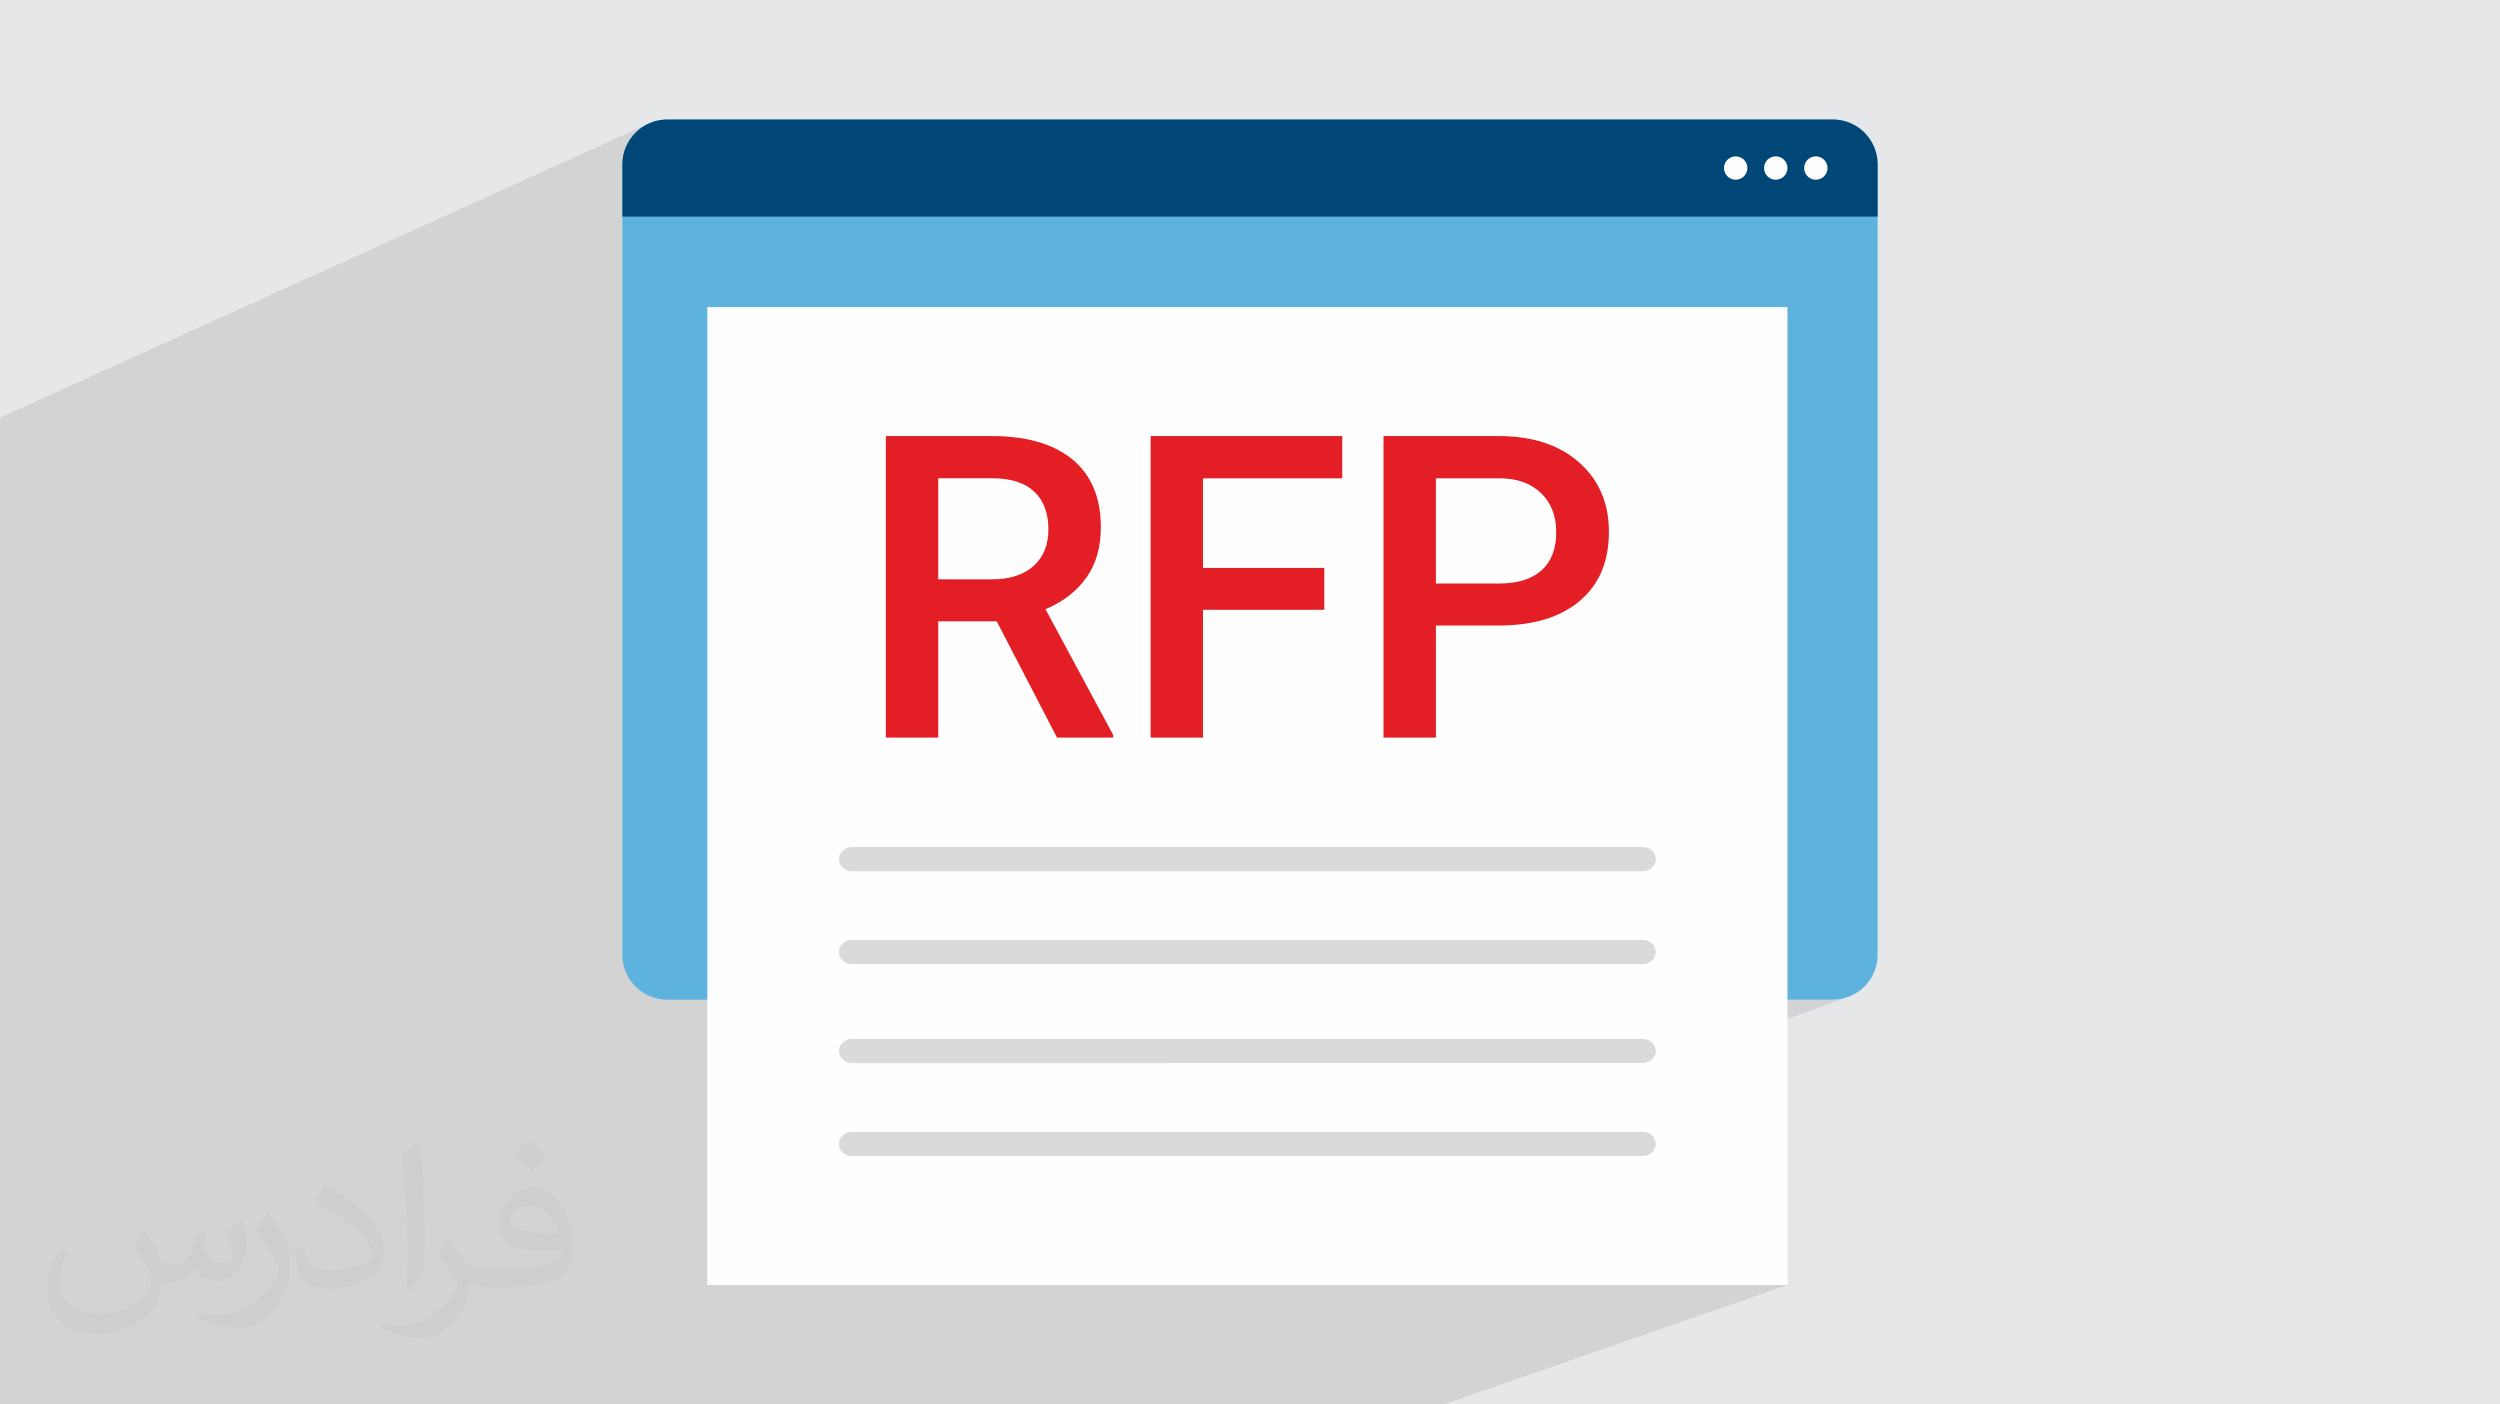 <?xml version="1.0" encoding="UTF-8"?>
<!DOCTYPE svg PUBLIC "-//W3C//DTD SVG 1.0//EN" "http://www.w3.org/TR/2001/REC-SVG-20010904/DTD/svg10.dtd">
<!-- Creator: CorelDRAW -->
<svg xmlns="http://www.w3.org/2000/svg" xml:space="preserve" width="94.192mm" height="52.917mm" version="1.0" style="shape-rendering:geometricPrecision; text-rendering:geometricPrecision; image-rendering:optimizeQuality; fill-rule:evenodd; clip-rule:evenodd"
viewBox="0 0 9404.92 5283.66"
 xmlns:xlink="http://www.w3.org/1999/xlink"
 xmlns:xodm="http://www.corel.com/coreldraw/odm/2003">
 <defs>
  <style type="text/css">
   <![CDATA[
    .fil6 {fill:#D9DADA}
    .fil5 {fill:#FEFEFE;fill-rule:nonzero}
    .fil7 {fill:#E31E24;fill-rule:nonzero}
    .fil4 {fill:#004677;fill-rule:nonzero}
    .fil3 {fill:#5DB3DE;fill-rule:nonzero}
    .fil2 {fill:#373435;fill-opacity:0.031}
    .fil1 {fill:#2B2A29;fill-opacity:0.102}
    .fil0 {fill:#E6E7E8}
   ]]>
  </style>
 </defs>
 <g id="Layer_x0020_1">
  <polygon class="fil0" points="-0,0 9404.92,0 9404.92,5283.66 -0,5283.66 "/>
  <polygon class="fil1" points="-0,4630.01 -0,4586.86 -0,4569.74 -0,4550.18 -0,4522.56 -0,4502.61 -0,4497.5 -0,4488.62 -0,4488.61 -0,4467.79 -0,4460.36 -0,4457.9 -0,4445.52 -0,4367.17 -0,4348.71 -0,4295.76 -0,4295.75 -0,4199.46 -0,4196.68 -0,4126.85 -0,4124.63 -0,4089.23 -0,4000.05 -0,3873.88 -0,3869.04 -0,3789.39 -0,3782.45 -0,3742.9 -0,3733.03 -0,3728.77 -0,3671.25 -0,3626.3 -0,3524.33 -0,3521.08 -0,3475.02 -0,3468.63 -0,3465.9 -0,3465.34 -0,3449.15 -0,3439.96 -0,3412.64 -0,3409.99 -0,3409.34 -0,3384.01 -0,3366.97 -0,3353.8 -0,3327.77 -0,3285.11 -0,3057.69 -0,2323.83 -0,1863.37 -0,1675.39 -0,1571.16 2444.5,462.83 2429.74,469.94 2415.81,478.4 2402.81,488.12 2390.82,499.02 2379.92,511.02 2370.2,524.02 2361.73,537.94 2354.63,552.7 2348.94,568.22 2344.79,584.41 2342.22,601.18 2341.36,618.44 2341.36,814.76 5981.44,814.76 6512.49,591.64 6505.02,595.7 6498.51,601.06 6493.15,607.57 6489.1,615.04 6486.53,623.29 6485.64,632.14 6486.53,641.01 6489.1,649.27 6493.15,656.74 6496.93,661.33 6663.22,591.64 6655.75,595.7 6649.24,601.06 6643.88,607.57 6639.83,615.04 6637.26,623.29 6636.37,632.14 6637.26,641.01 6639.83,649.27 6643.88,656.74 6647.57,661.2 6813.95,591.64 6806.5,595.7 6799.99,601.06 6794.61,607.57 6790.56,615.04 6787.99,623.29 6787.1,632.14 6787.99,641.01 6790.56,649.27 6794.61,656.74 6799.99,663.24 6806.5,668.61 6813.95,672.65 6822.21,675.22 6831.07,676.11 6839.92,675.22 6848.18,672.65 6506.93,814.76 7063.57,814.76 4677,1799.32 4818.97,1799.32 5204.83,1640.53 5204.83,1879.58 5401.87,1799.31 5644.15,1799.31 5656.25,1799.67 5668.02,1800.45 5679.46,1801.66 5690.56,1803.3 5701.35,1805.36 5711.8,1807.84 5721.93,1810.75 5731.73,1814.07 5741.21,1817.83 5750.35,1822 5759.17,1826.6 5767.67,1831.63 5775.84,1837.08 5783.68,1842.95 5791.2,1849.24 5798.4,1855.96 5805.21,1862.98 5811.57,1870.28 5817.49,1877.86 5822.98,1885.72 5828.02,1893.86 5832.62,1902.29 5836.78,1911.01 5840.51,1920 5843.78,1929.29 5846.63,1938.84 5849.03,1948.7 5851,1958.83 5852.53,1969.25 5853.63,1979.95 5854.28,1990.94 5854.5,2002.21 5854.28,2013.75 5853.64,2024.95 5852.56,2035.82 5851.05,2046.33 5849.11,2056.51 5846.75,2066.33 5843.95,2075.82 5840.72,2084.95 5837.04,2093.74 5832.95,2102.19 5828.42,2110.29 5823.44,2118.04 5818.04,2125.44 5812.2,2132.49 5805.92,2139.2 5799.21,2145.55 5792.08,2151.59 5784.56,2157.23 5776.65,2162.5 5768.36,2167.35 5759.67,2171.82 5750.58,2175.91 5204.83,2393.42 5204.83,2431.68 5401.91,2353.26 5636.22,2353.26 5660.55,2352.9 5684.19,2351.81 5707.15,2350 5729.42,2347.47 5750.98,2344.21 5771.87,2340.23 5792.08,2335.52 5811.59,2330.09 5830.42,2323.93 5848.57,2317.04 5204.83,2571.63 5204.83,2774.81 5401.91,2774.81 4114.85,3277.6 6179.67,3277.59 6189.65,3276.66 6198.94,3274 5262.13,3627.09 6179.67,3627.09 6189.65,3626.16 6198.94,3623.5 5829.11,3760.71 6894.7,3760.71 6911.97,3759.84 6928.73,3757.27 6944.92,3753.12 5559.45,4257.68 6179.67,4257.68 6189.65,4258.6 6198.94,4261.26 6207.34,4265.46 6214.67,4271.03 6220.71,4277.77 6225.28,4285.52 6228.16,4294.08 6229.17,4303.27 6229.16,4303.28 6228.16,4312.46 6225.28,4321.01 6220.71,4328.76 6214.67,4335.51 6207.34,4341.07 6198.94,4345.27 4836.34,4834.11 6724.31,4834.11 5430.19,5283.66 3583.26,5283.66 3500.43,5283.66 3332.56,5283.66 2742.28,5283.66 2714.96,5283.66 2667.28,5283.66 2587.57,5283.66 2424.36,5283.66 1723.96,5283.66 1455.17,5283.66 867.01,5283.66 569.41,5283.66 569.4,5283.66 502.03,5283.66 492.68,5283.66 -0,5283.66 -0,5169.65 -0,5144.65 -0,5141.03 -0,4885.04 -0,4879.68 -0,4818.42 -0,4814.97 -0,4789.97 -0,4747.84 "/>
  <path class="fil2" d="M548.54 4627.69c17.95,27.21 29.6,53.36 40.96,82.43 8.45,16.91 12.93,48.09 52.57,48.09 11.61,0 28.28,-3.42 43.06,-11.61 16.63,-8.73 29.32,-21.94 35.94,-42l15.85 -53.36 38.57 -19.02 2.64 2.64c-5.27,20.09 -6.59,39.36 -6.59,54.43 0,44.63 38.57,61.56 69.22,61.56 17.95,0 34.09,-8.73 34.09,-25.11 0,-21.13 -8.98,-57.06 -20.62,-89.29 17.95,-17.95 35.94,-35.94 56.53,-50.47l3.17 1.6c8.98,38.04 14,75.56 14,100.66 0,24.57 -10.83,51.79 -19.81,69.49 -18.49,34.87 -51.25,62.62 -90.87,62.62 -30.1,0 -63.65,-15.07 -86.66,-43.06l-1.32 0c-21.66,26.96 -55.22,51.25 -108.86,51.25l-16.63 0c-2.64,35.41 -10.29,60.49 -21.94,82.95 -31.95,62.34 -126.81,106.47 -216.1,106.47 -124.17,0 -186.51,-71.59 -186.51,-166.96 0,-58.91 19.27,-113.6 48.88,-152.42l24.29 10.04c-18.49,35.41 -30.91,68.68 -30.91,101.45 0,89.29 72.66,131.83 156.4,131.83 77.68,0 173.83,-49.41 191.28,-106.72 -6.59,-62.62 -30.1,-91.93 -66.04,-148.99 10.83,-19.02 24.83,-38.04 42.28,-58.38l3.17 0 0 0 0 0 -0.02 -0.09zm1432.13 -336.04c26.15,16.39 51.79,35.66 76.87,57.85 -14,19.81 -31.45,37.79 -53.11,53.64 -25.11,-20.34 -50.19,-37.79 -75.84,-56.27 17.42,-19.55 34.62,-38.29 52.04,-55.22l0 0 0 0 0 0 0 0 0 0 0.03 0zm13.47 244.11c-42.28,0 -76.87,27.75 -76.87,48.34 0,44.13 84.53,57.85 185.72,57.31 -12.68,-51.79 -57.06,-105.68 -108.86,-105.68l0.01 0.03zm-94.86 236.19c54.96,0 103.04,-1.6 139.74,-10.83 40.96,-10.29 75.56,-30.91 75.56,-45.17 0,-3.7 0,-8.19 -1.32,-11.89 -22.98,2.11 -49.41,2.11 -72.38,2.11 -74.49,0 -131.55,-16.91 -154.02,-58.66 -5.55,-11.61 -9.51,-24.57 -9.51,-39.36 0,-40.43 17.42,-79.79 48.09,-107 25.61,-22.45 53.89,-36.44 82.67,-36.44 52.04,0 93.51,41.75 122.57,107.54 15.85,35.94 26.68,77.4 26.68,129.72 0,34.87 -9.51,64.19 -31.17,85.85 -40.43,39.11 -114.92,53.89 -229.04,53.89l-51.79 0 0 0 -13.47 0c-28.28,0 -48.62,-5.02 -64.72,-17.42l-2.64 0c0.79,6.59 1.32,12.93 1.32,19.02 0,25.61 -8.45,58.38 -25.61,84.53 -50.72,75.3 -105.68,108.04 -153.24,108.04 -48.09,0 -107,-18.49 -160.11,-42.54l9.51 -18.49c17.17,7.13 40.96,11.89 73.7,11.89 85.85,0 198.66,-82.43 212.66,-163 -3.17,-6.59 -8.98,-15.32 -17.17,-24.57 -25.11,-29.85 -40.96,-54.68 -55.75,-80.83 12.68,-25.11 24.29,-45.17 35.13,-63.4l4.49 -0.53c36.72,74.77 69.99,117.55 144.23,117.55l11.61 0 0 0 53.89 0 0 0 0 0 0 0 0 0 0 0 0.09 0.01zm-371.98 79c6.34,-34.34 6.87,-72.91 6.87,-108.86l0 -53.36c0,-99.6 -12.68,-244.36 -22.98,-338.68 17.95,-19.27 43.06,-42 62.87,-57.31l5.81 1.6c13.47,118.62 16.63,256 16.63,383.06 0,33.3 -1.32,65.79 -4.49,89.55 -1.85,30.1 -19.27,52.83 -56.53,87.7l-8.19 -3.7zm-382.8 -157.19c1.85,46.77 24.83,83.49 105.15,83.49 49.93,0 92.19,-12.93 138.96,-35.13 8.45,-3.7 12.93,-8.73 12.93,-12.93 0,-29.32 -22.45,-68.15 -60.23,-103.55 -36.72,-33.3 -85.34,-62.62 -130.76,-82.18 -15.6,-6.59 -20.62,-13.47 -20.62,-20.09 0,-13.47 17.95,-41.75 32.77,-62.09l5.02 -0.53c52.04,27.21 110.17,67.64 153.24,112.53 39.11,41.47 63.4,83.49 63.4,129.19 0,33.81 -10.29,65.51 -26.96,95.11 -57.06,28.79 -117.83,50.72 -178.06,50.72 -73.17,0 -123.1,-34.34 -123.1,-114.92 0,-8.73 0,-22.19 3.17,-39.64l25.11 0 0 0 0 0 0 0 0 0 0 0 -0.02 0zm-132.37 -132.9l45.45 73.45c16.63,27.21 32.23,56.81 32.23,103.55l0 59.7c0,48.34 -30.91,100.13 -80.83,151.38 -39.11,34.62 -73.7,49.41 -105.68,49.41 -47.55,0 -101.98,-14.79 -164.85,-41.75l7.13 -18.49c19.81,5.27 42.79,9.77 71.06,9.77 90.36,-0.53 182.8,-66.57 225.08,-147.15 5.02,-9.26 6.87,-17.95 6.87,-24.04 0,-9.26 -5.02,-19.55 -8.98,-28.79 -22.98,-43.31 -48.62,-82.95 -76.87,-119.68 14.79,-23.25 29.6,-45.7 45.7,-67.9l3.7 0.53 0 0 0 0 0 0 0 0 0 0 -0.02 0.01z"/>
  <g id="_2605670401120">
   <path class="fil3" d="M6894.7 3760.71l-4384.47 0c-93.26,0 -168.87,-75.61 -168.87,-168.85l0 -2973.41c0,-93.28 75.62,-168.88 168.87,-168.88l4384.47 0c93.25,0 168.86,75.61 168.86,168.88l0 2973.41c0,93.25 -75.62,168.85 -168.86,168.85z"/>
   <path class="fil4" d="M6894.7 449.56l-4384.47 0c-93.26,0 -168.87,75.61 -168.87,168.88l0 196.31 4722.21 0 0 -196.31c0,-93.28 -75.62,-168.88 -168.86,-168.88z"/>
   <path class="fil5" d="M6573.56 632.14c0,24.3 -19.69,43.96 -43.96,43.96 -24.27,0 -43.95,-19.66 -43.95,-43.96 0,-24.27 19.68,-43.95 43.95,-43.95 24.27,0 43.96,19.68 43.96,43.95z"/>
   <path class="fil5" d="M6724.31 632.14c0,24.3 -19.69,43.96 -43.98,43.96 -24.27,0 -43.95,-19.66 -43.95,-43.96 0,-24.27 19.68,-43.95 43.95,-43.95 24.29,0 43.98,19.68 43.98,43.95z"/>
   <path class="fil5" d="M6875.04 632.14c0,24.3 -19.69,43.96 -43.97,43.96 -24.27,0 -43.96,-19.66 -43.96,-43.96 0,-24.27 19.69,-43.95 43.96,-43.95 24.28,0 43.97,19.68 43.97,43.95z"/>
   <polygon class="fil5" points="6724.31,4834.11 2660.96,4834.11 2660.96,1155.28 6724.31,1155.28 "/>
   <g>
    <g>
     <path class="fil6" d="M3205.6 3186.42l2974.08 0c27.33,-0.01 49.5,20.41 49.5,45.58l-0.01 0.01c0.01,25.16 -22.16,45.58 -49.49,45.58l-2974.08 0.01c-27.31,-0.01 -49.48,-20.43 -49.48,-45.6l-0.02 0.01c0.02,-25.18 22.19,-45.6 49.52,-45.6z"/>
     <path class="fil6" d="M3205.6 3535.92l2974.08 0c27.33,-0.01 49.5,20.41 49.5,45.58l-0.01 0.01c0.01,25.16 -22.16,45.58 -49.49,45.58l-2974.08 0.01c-27.31,-0.01 -49.48,-20.43 -49.48,-45.6l-0.02 0.01c0.02,-25.18 22.19,-45.6 49.52,-45.6z"/>
     <path class="fil6" d="M3205.6 3908.15l2974.08 0c27.33,-0.01 49.5,20.41 49.5,45.58l-0.01 0.01c0.01,25.16 -22.16,45.58 -49.49,45.58l-2974.08 0.01c-27.31,-0.01 -49.48,-20.43 -49.48,-45.6l-0.02 0.01c0.02,-25.18 22.19,-45.6 49.52,-45.6z"/>
     <path class="fil6" d="M3205.6 4257.68l2974.08 0c27.33,-0.01 49.5,20.41 49.5,45.58l-0.01 0.01c0.01,25.16 -22.16,45.58 -49.49,45.58l-2974.08 0.01c-27.31,-0.01 -49.48,-20.43 -49.48,-45.6l-0.02 0.01c0.02,-25.18 22.19,-45.6 49.52,-45.6z"/>
    </g>
    <path class="fil7" d="M3749.6 2337.3l-219.93 0 0 437.48 -197.09 0 0 -1134.27 398.93 0c130.85,0 231.91,29.27 303.2,88.05 70.98,58.75 106.63,143.6 106.63,255.02 0,75.28 -18.36,138.55 -54.78,189.89 -36.71,51.35 -87.76,90.68 -153.44,118.35l254.5 472.86 0 10.09 -211.17 0 -226.86 -437.48zm-219.95 -157.97l202.38 0c66.76,0 118.9,-16.73 156.14,-50.02 37.21,-33.5 55.84,-79.24 55.84,-137.73 0,-60.64 -17.28,-107.44 -51.85,-140.95 -34.58,-33.26 -85.88,-50.54 -154.26,-51.31l-208.25 0 0 380.01zm1452.33 114.63l-456.38 0 0 480.85 -197.08 0 0 -1134.28 720.98 0 0 158.79 -523.9 0 0 337.23 456.38 0 0 157.42 0 -0.01zm419.92 59.3l0 421.55 -197.08 0 0 -1134.28 433.75 0c126.61,0 227.38,33 301.87,98.94 74.7,65.97 112.23,153.18 112.23,261.42 0,111.16 -36.41,197.9 -109.58,259.57 -73.13,61.96 -175.26,92.8 -306.89,92.8l-234.31 0zm0 -157.98l236.67 0c69.95,0 123.66,-16.47 160.63,-49.72 36.96,-32.95 55.29,-80.87 55.29,-143.34 0,-60.88 -18.61,-109.58 -56.1,-146.25 -37.53,-36.96 -88.84,-55.85 -154.26,-56.65l-242.27 0 0 395.96 0.04 0.01z"/>
   </g>
  </g>
 </g>
</svg>
